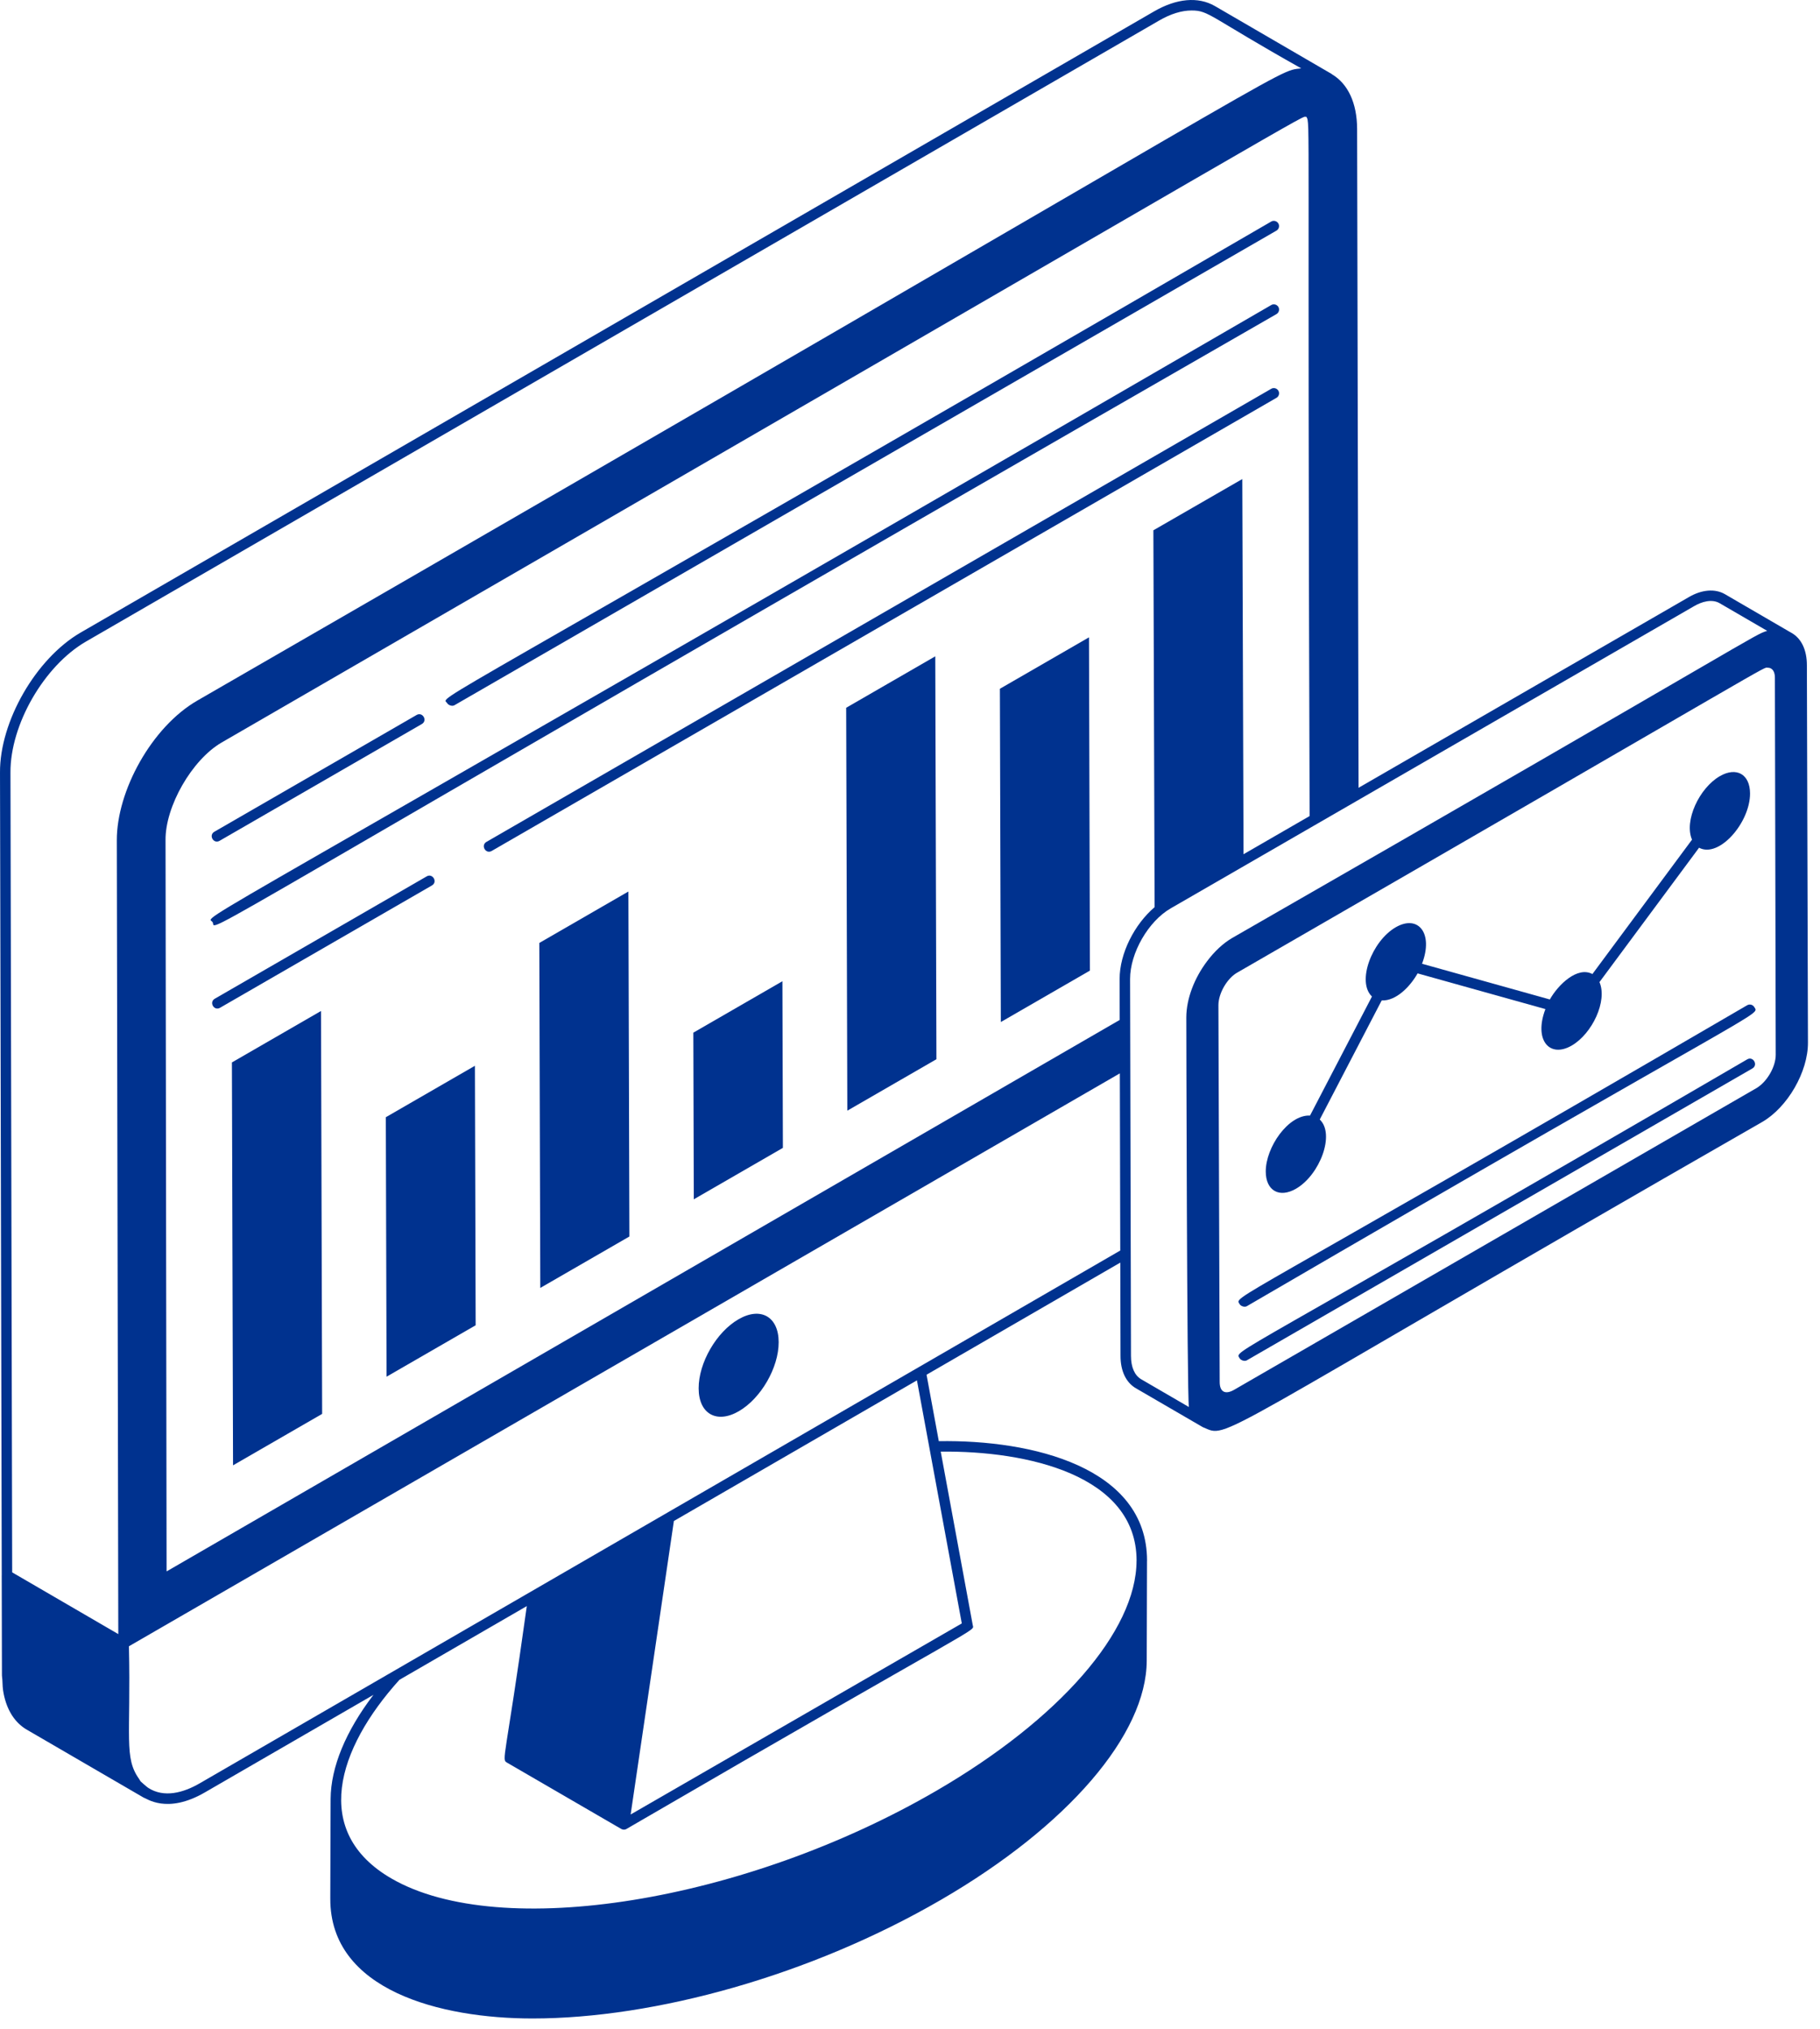 <?xml version="1.0" encoding="UTF-8"?> <svg xmlns="http://www.w3.org/2000/svg" width="87" height="97" viewBox="0 0 87 97" fill="none"><path d="M35.303 63.062C34.243 63.673 33.393 65.147 33.397 66.364C33.4 67.582 34.256 68.07 35.316 67.458C36.375 66.846 37.226 65.373 37.222 64.155C37.219 62.938 36.363 62.45 35.303 63.062Z" fill="#00328F"></path><path d="M11.086 50.785L11.14 70.044L15.399 67.585L15.345 48.326L11.086 50.785Z" fill="#00328F"></path><path d="M18.443 53.404L18.479 65.807L22.737 63.349L22.702 50.945L18.443 53.404Z" fill="#00328F"></path><path d="M25.78 45.074L25.827 61.564L30.086 59.106L30.039 42.615L25.78 45.074Z" fill="#00328F"></path><path d="M33.143 49.362L33.165 57.328L37.424 54.869L37.401 46.904L33.143 49.362Z" fill="#00328F"></path><path d="M40.449 33.832L40.504 53.091L44.763 50.632L44.708 31.373L40.449 33.832Z" fill="#00328F"></path><path d="M47.797 32.924L47.842 48.854L52.101 46.395L52.056 30.465L47.797 32.924Z" fill="#00328F"></path><path d="M86.373 31.798C86.373 31.074 86.114 30.525 85.645 30.255C85.642 30.253 85.639 30.253 85.636 30.252C84.313 29.482 82.324 28.326 82.452 28.4C81.977 28.128 81.346 28.18 80.722 28.547L64.942 37.657L64.873 6.158C64.868 4.929 64.438 4.006 63.667 3.548C63.662 3.545 63.662 3.539 63.657 3.536C61.516 2.29 57.848 0.157 58.072 0.288C57.273 -0.172 56.237 -0.078 55.155 0.552L3.847 30.241C1.713 31.485 -0.013 34.485 6.96037e-05 36.926L0.083 75.303C0.083 75.303 0.082 75.304 0.082 75.304L0.091 79.339L0.093 80.085C0.093 80.158 0.109 80.219 0.112 80.29C0.119 80.516 0.13 80.74 0.172 80.947C0.328 81.752 0.715 82.359 1.299 82.69L1.327 82.706C1.326 82.706 1.327 82.706 1.327 82.706C1.465 82.787 7.055 86.037 6.883 85.937C6.983 85.942 7.968 86.741 9.799 85.675L17.851 81.016C16.526 82.753 15.815 84.468 15.804 85.989C15.802 86.251 15.788 90.865 15.789 90.763C15.779 95.144 21.057 96.485 25.456 96.485C31.283 96.485 38.733 94.443 44.995 90.804C51.042 87.291 54.805 82.915 54.816 79.383L54.829 74.623C54.829 74.613 54.831 74.603 54.831 74.593C54.826 70.144 49.355 68.815 44.877 68.889L44.291 65.713L53.553 60.353L53.563 64.813C53.563 65.537 53.826 66.087 54.303 66.363C54.404 66.422 57.594 68.276 57.493 68.217C58.8 68.755 57.255 69.105 84.228 53.636C85.449 52.936 86.435 51.227 86.424 49.828L86.373 31.798ZM59.169 46.476C85.707 31.167 84.221 31.918 84.505 31.918C84.752 31.918 84.844 32.144 84.844 32.39L84.884 50.419C84.884 50.987 84.477 51.698 83.976 52.005L58.981 66.441C58.556 66.678 58.304 66.524 58.304 66.058L58.243 48.049C58.243 47.474 58.672 46.741 59.169 46.476ZM59.443 40.833L59.384 22.899L55.134 25.349L55.193 43.363C54.224 44.187 53.52 45.579 53.52 46.797L53.524 48.754L7.963 75.115L7.913 40.166C7.895 38.55 9.171 36.324 10.589 35.496C65.41 3.786 62.041 5.637 62.449 5.585C62.643 5.952 62.485 5.021 62.603 39.008L59.443 40.833ZM4.098 30.674L55.406 0.984C55.958 0.663 56.487 0.501 56.959 0.501C57.803 0.501 57.781 0.785 62.202 3.268C60.864 3.435 63.221 2.462 9.433 33.488C7.257 34.742 5.574 37.803 5.584 40.18C5.681 92.161 5.647 74.232 5.655 78.111L0.582 75.16L0.5 36.925C0.488 34.641 2.103 31.837 4.098 30.674ZM54.331 74.593C54.331 74.598 54.33 74.604 54.33 74.609C54.33 74.61 54.329 74.61 54.329 74.611C54.319 77.966 50.651 82.177 44.757 85.602C35.605 90.921 23.924 92.804 18.719 89.798C14.867 87.573 16.11 83.599 19.093 80.297L25.182 76.773C24.157 84.153 23.959 84.094 24.237 84.255L29.697 87.425C29.736 87.447 29.779 87.459 29.823 87.459C29.86 87.459 29.898 87.451 29.932 87.434C29.935 87.433 29.936 87.43 29.939 87.428C29.942 87.427 29.946 87.427 29.948 87.425C47.198 77.392 46.56 78.019 46.5 77.684L44.969 69.389C49.076 69.34 54.326 70.503 54.331 74.593ZM32.213 72.705L43.832 65.982L45.976 77.601L30.146 86.734L30.846 81.984L32.213 72.705ZM9.548 85.243C8.766 85.697 7.839 85.951 7.081 85.458C7.022 85.42 6.735 85.168 6.723 85.153C6.694 85.119 6.676 85.072 6.65 85.036C5.919 84.013 6.259 83.068 6.163 78.693L53.531 51.308L53.551 59.776L9.548 85.243ZM54.554 65.931C54.237 65.748 54.063 65.35 54.063 64.812L54.02 46.796C54.02 45.553 54.891 44.039 55.961 43.421L80.974 28.979C81.346 28.76 81.828 28.619 82.201 28.833L84.477 30.156C83.821 30.351 84.319 30.243 58.908 44.832C58.462 45.091 58.048 45.485 57.702 45.947C57.1 46.74 56.708 47.738 56.708 48.636C56.708 48.74 56.738 66.732 56.832 67.256L54.554 65.931Z" fill="#00328F"></path><path d="M61.95 56.823C63.089 56.166 63.831 54.215 63.087 53.514L66.048 47.822C66.745 47.854 67.418 47.144 67.764 46.528L73.874 48.235C73.311 49.715 74.069 50.592 75.129 49.98C76.113 49.412 76.848 47.845 76.458 46.945L81.219 40.522C82.175 41.033 83.66 39.321 83.656 37.927C83.653 37.012 83.009 36.641 82.212 37.101C81.228 37.669 80.493 39.238 80.882 40.136L76.121 46.56C75.406 46.176 74.485 47.066 74.086 47.775L67.976 46.068C68.535 44.602 67.788 43.707 66.721 44.323C65.573 44.986 64.845 46.939 65.583 47.634L62.622 53.324C61.58 53.277 60.502 54.844 60.506 56.001C60.508 56.913 61.153 57.283 61.95 56.823Z" fill="#00328F"></path><path d="M59.603 62.436C84.718 47.802 84.106 48.571 83.861 48.142C83.79 48.021 83.635 47.983 83.519 48.051C58.404 62.685 59.015 61.916 59.261 62.345C59.308 62.425 59.484 62.504 59.603 62.436Z" fill="#00328F"></path><path d="M59.603 65.024L83.769 51.072C84.057 50.904 83.801 50.472 83.519 50.639C58.404 65.273 59.015 64.504 59.261 64.932C59.308 65.013 59.484 65.092 59.603 65.024Z" fill="#00328F"></path><path d="M20.398 41.891L10.267 47.74C9.981 47.907 10.231 48.338 10.517 48.173L20.648 42.325C20.937 42.157 20.679 41.726 20.398 41.891Z" fill="#00328F"></path><path d="M60.768 18.584L23.253 40.243C22.968 40.409 23.217 40.841 23.503 40.677L61.018 19.017C61.137 18.948 61.178 18.795 61.109 18.676C61.038 18.555 60.884 18.517 60.768 18.584Z" fill="#00328F"></path><path d="M60.768 14.581C7.161 45.668 9.92 43.657 10.165 44.084C10.415 44.511 7.313 45.885 61.018 15.014C61.137 14.945 61.178 14.792 61.11 14.672C61.038 14.552 60.884 14.512 60.768 14.581Z" fill="#00328F"></path><path d="M10.495 40.192L20.165 34.609C20.453 34.442 20.199 34.011 19.915 34.176L10.245 39.759C9.96 39.925 10.209 40.357 10.495 40.192Z" fill="#00328F"></path><path d="M21.723 33.711L61.017 11.024C61.136 10.955 61.177 10.801 61.108 10.682C61.038 10.562 60.883 10.522 60.767 10.59C19.212 34.719 21.138 33.196 21.381 33.619C21.428 33.699 21.604 33.779 21.723 33.711Z" fill="#00328F"></path></svg> 